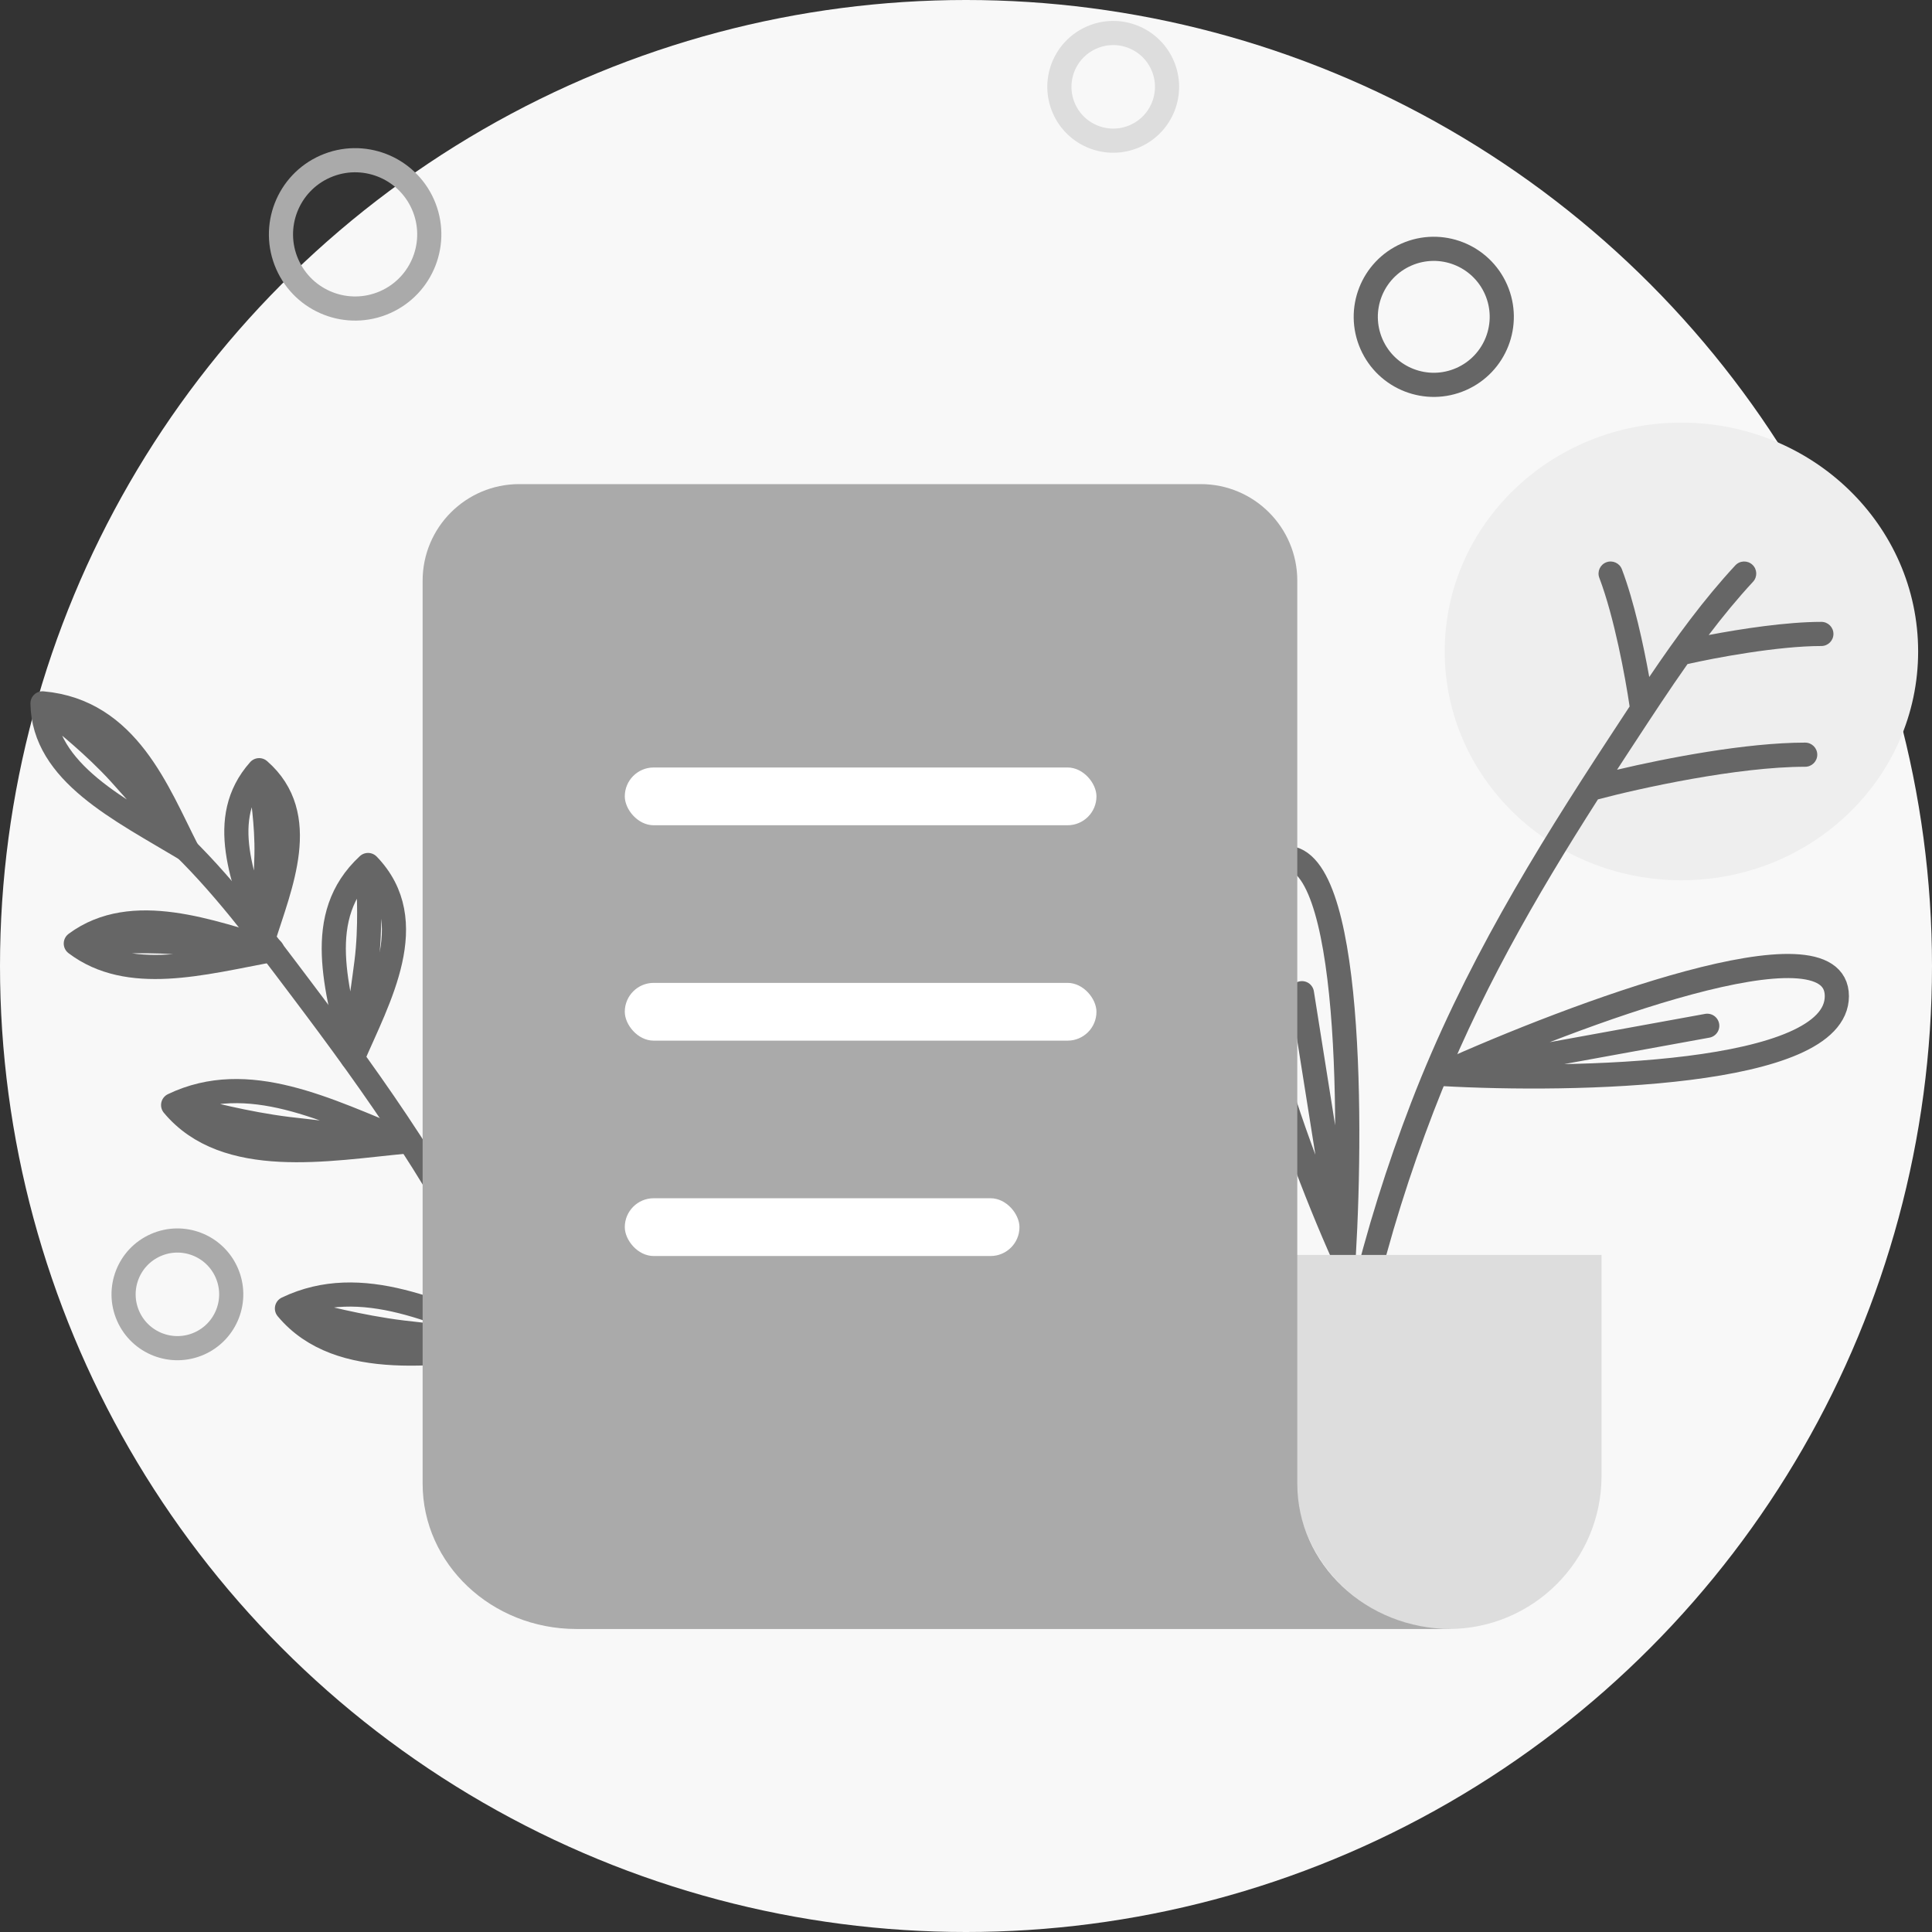 <svg width="80" height="80" viewBox="0 0 80 80" fill="none" xmlns="http://www.w3.org/2000/svg">
<rect x="0" y="0" width="80" height="80" fill="#333333" stroke="none"/>
<circle cx="40" cy="40" r="40" fill="#F8F8F8"/>
<path d="M7.215 34.695C9.158 36.519 10.784 38.707 12.44 40.901C15.594 45.078 18.599 49.302 20.865 54.287C21.899 56.564 22.82 58.986 23.535 61.436C23.736 62.126 24.02 62.898 24.048 63.635" stroke="#666666" stroke-linecap="round" stroke-linejoin="round"/>
<path d="M21.491 55.696C18.258 54.389 14.979 52.697 11.882 54.182C14.066 56.799 18.318 55.994 21.491 55.696ZM21.491 55.696C21.491 55.696 18.419 55.387 16.648 55.172C14.878 54.956 13.051 54.461 13.051 54.461" stroke="#666666" stroke-linecap="round" stroke-linejoin="round"/>
<path d="M16.778 47.272C13.545 45.965 10.266 44.273 7.169 45.758C9.353 48.375 13.605 47.571 16.778 47.272ZM16.778 47.272C16.778 47.272 13.706 46.963 11.936 46.748C10.165 46.532 8.338 46.037 8.338 46.037" stroke="#666666" stroke-linecap="round" stroke-linejoin="round"/>
<path d="M19.264 51.087C18.635 48.213 17.61 45.214 19.902 43.091C22.16 45.433 20.318 48.631 19.264 51.087ZM19.264 51.087C19.264 51.087 19.653 48.571 19.837 47.113C20.022 45.654 19.924 44.086 19.924 44.086" stroke="#666666" stroke-linecap="round" stroke-linejoin="round"/>
<path d="M14.601 43.814C13.973 40.939 12.948 37.94 15.24 35.818C17.497 38.159 15.656 41.357 14.601 43.814ZM14.601 43.814C14.601 43.814 14.991 41.298 15.175 39.839C15.36 38.381 15.262 36.813 15.262 36.813" stroke="#666666" stroke-linecap="round" stroke-linejoin="round"/>
<path d="M7.747 35.194C4.971 33.526 1.807 32.008 1.76 29.125C5.29 29.439 6.532 32.815 7.747 35.194ZM7.747 35.194C7.747 35.194 6 33.172 4.958 32.024C3.915 30.876 2.579 29.82 2.579 29.82" stroke="#666666" stroke-linecap="round" stroke-linejoin="round"/>
<path d="M11.27 39.335C8.359 39.88 5.326 40.722 3.139 39.07C5.488 37.327 8.761 38.614 11.27 39.335ZM11.27 39.335C11.27 39.335 8.709 39.112 7.225 39.013C5.741 38.913 4.149 39.028 4.149 39.028" stroke="#666666" stroke-linecap="round" stroke-linejoin="round"/>
<path d="M10.896 38.903C10.097 36.444 8.945 33.905 10.731 31.892C12.886 33.772 11.585 36.688 10.896 38.903ZM10.896 38.903C10.896 38.903 11.006 36.684 11.035 35.4C11.064 34.117 10.839 32.758 10.839 32.758" stroke="#666666" stroke-linecap="round" stroke-linejoin="round"/>
<ellipse cx="69.624" cy="26.975" rx="9.802" ry="9.475" fill="#EEEEEE"/>
<path fill-rule="evenodd" clip-rule="evenodd" d="M67.479 29.253C67.302 28.048 66.842 25.551 66.225 23.928C66.126 23.67 66.256 23.381 66.514 23.283C66.772 23.185 67.061 23.314 67.159 23.572C67.66 24.888 68.053 26.701 68.292 28.033C69.393 26.404 70.547 24.821 71.856 23.41C72.044 23.208 72.36 23.196 72.563 23.384C72.765 23.571 72.777 23.888 72.589 24.09C71.945 24.785 71.338 25.524 70.754 26.295C72.09 26.04 73.978 25.75 75.419 25.75C75.695 25.75 75.919 25.974 75.919 26.25C75.919 26.526 75.695 26.75 75.419 26.75C73.622 26.75 71.008 27.24 69.876 27.498C69.132 28.552 68.413 29.649 67.686 30.76L67.489 31.06C67.312 31.331 67.135 31.602 66.959 31.873C69.008 31.389 72.304 30.75 74.749 30.75C75.025 30.75 75.249 30.974 75.249 31.25C75.249 31.526 75.025 31.75 74.749 31.75C71.958 31.75 67.915 32.636 66.167 33.101C63.577 37.155 61.181 41.3 59.363 46.025C58.39 48.551 57.541 51.228 56.904 53.927C56.866 54.087 56.826 54.246 56.787 54.403L56.787 54.403L56.787 54.403L56.787 54.403C56.626 55.045 56.473 55.66 56.473 56.25C56.473 56.526 56.249 56.75 55.973 56.75C55.697 56.75 55.473 56.526 55.473 56.25C55.473 55.523 55.666 54.755 55.829 54.107L55.829 54.107L55.829 54.107L55.829 54.107C55.865 53.964 55.9 53.827 55.93 53.697C56.579 50.95 57.442 48.23 58.429 45.665C60.594 40.041 63.557 35.238 66.653 30.512L66.866 30.187L66.866 30.187C67.07 29.876 67.274 29.564 67.479 29.253Z" fill="#666666"/>
<path d="M59.723 44.472C65.168 42.014 76.06 37.927 76.06 41.248C76.06 44.568 65.168 44.781 59.723 44.472ZM59.723 44.472L70.693 42.475" stroke="#666666" stroke-linecap="round" stroke-linejoin="round"/>
<path d="M55.64 52.015C55.996 46.051 55.932 34.418 52.83 35.602C49.727 36.785 53.41 47.037 55.64 52.015ZM55.64 52.015L53.911 41.126" stroke="#666666" stroke-linecap="round" stroke-linejoin="round"/>
<path d="M53.643 51.964H66.316V61.117C66.316 64.616 63.479 67.453 59.979 67.453C56.48 67.453 53.643 64.616 53.643 61.117V51.964Z" fill="#DDDDDD"/>
<path d="M53.718 24.046C53.718 21.837 51.927 20.046 49.718 20.046H21.5C19.291 20.046 17.5 21.837 17.5 24.046V61.433C17.5 64.758 20.351 67.453 23.868 67.453H60.086C56.569 67.453 53.718 64.758 53.718 61.433V24.046Z" fill="#AAAAAA"/>
<rect x="25.871" y="40.699" width="19.531" height="2.392" rx="1.196" fill="white"/>
<rect x="25.871" y="31.78" width="19.531" height="2.392" rx="1.196" fill="white"/>
<rect x="25.871" y="49.617" width="16.343" height="2.392" rx="1.196" fill="white"/>
<circle cx="14.705" cy="9.705" r="3.07" transform="rotate(-23.735 14.705 9.705)" stroke="#AAAAAA"/>
<path d="M61.947 11.986C62.572 13.41 61.926 15.071 60.502 15.697C59.079 16.323 57.418 15.676 56.792 14.253C56.166 12.829 56.813 11.168 58.236 10.542C59.66 9.916 61.321 10.563 61.947 11.986Z" stroke="#666666"/>
<path d="M9.386 52.699C9.881 53.825 9.37 55.14 8.243 55.636C7.116 56.131 5.801 55.619 5.306 54.493C4.811 53.366 5.322 52.051 6.449 51.556C7.576 51.06 8.891 51.572 9.386 52.699Z" stroke="#AAAAAA"/>
<path d="M48.136 2.699C48.631 3.825 48.12 5.14 46.993 5.636C45.866 6.131 44.551 5.619 44.056 4.493C43.56 3.366 44.072 2.051 45.199 1.556C46.326 1.06 47.641 1.572 48.136 2.699Z" stroke="#DDDDDD"/>
</svg>
